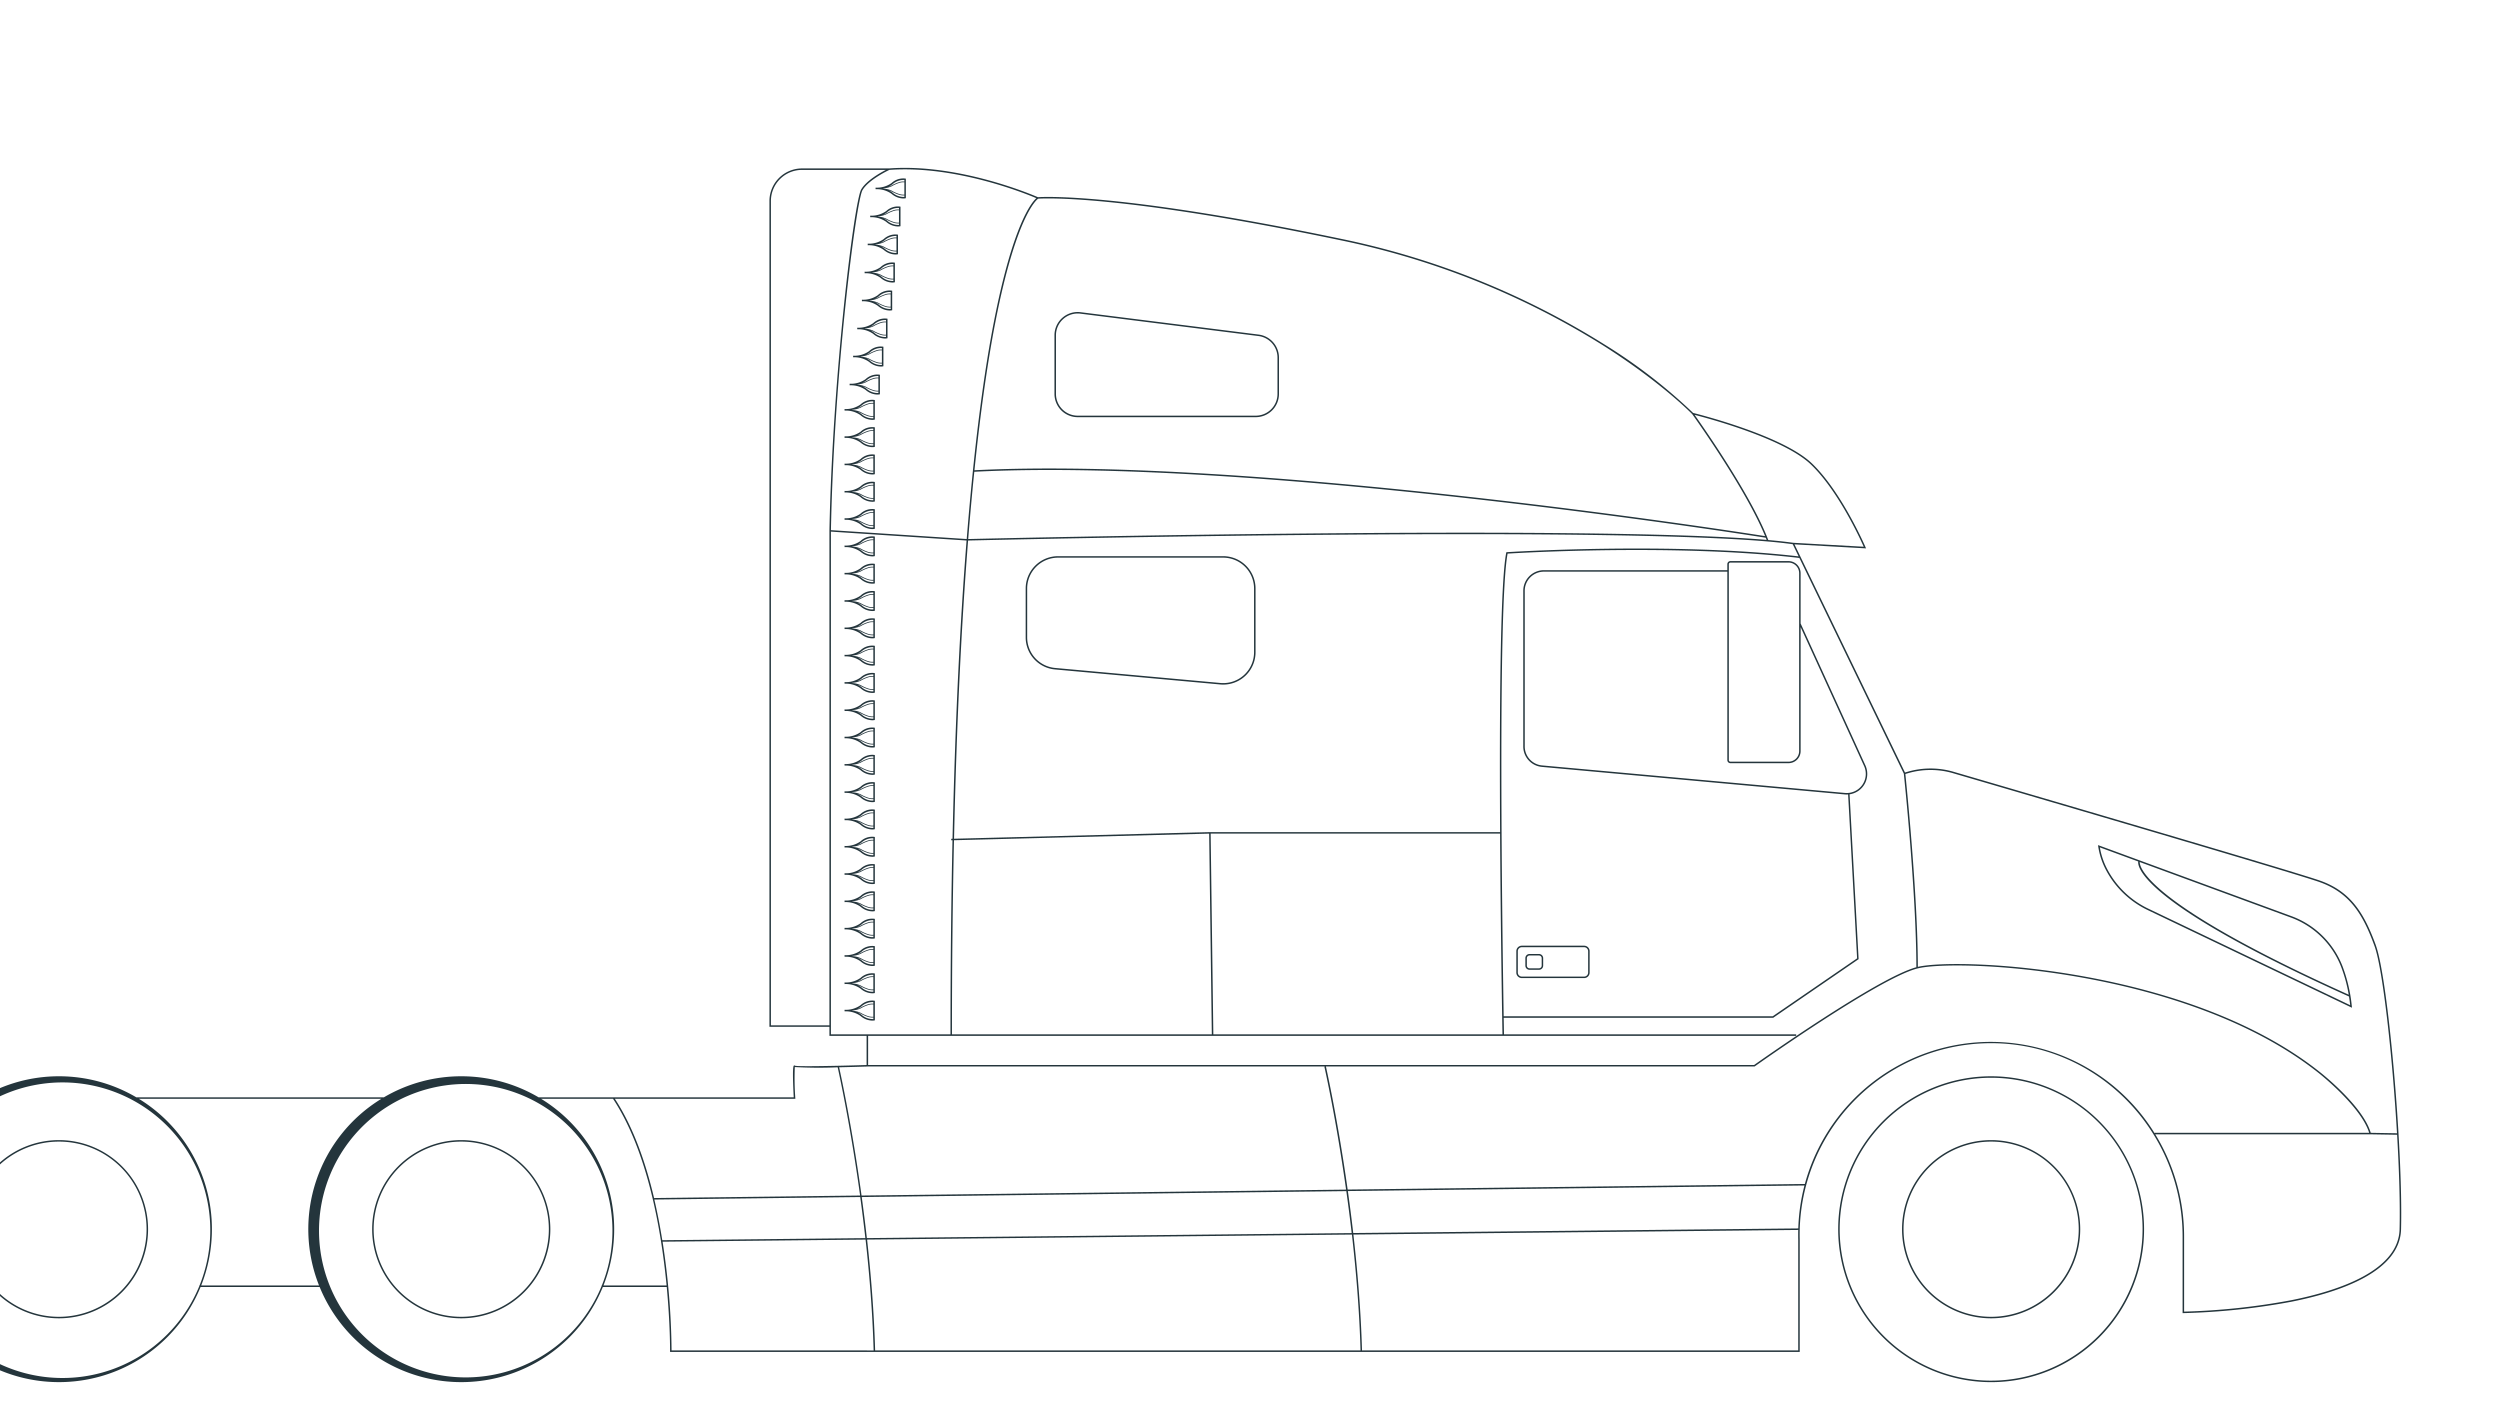 <svg xmlns="http://www.w3.org/2000/svg" xmlns:xlink="http://www.w3.org/1999/xlink" width="506.378" height="288.28" viewBox="0 0 506.378 288.28">
  <defs>
    <clipPath id="clip-path">
      <rect x="44" y="-34" width="506.378" height="288.28" fill="none"/>
    </clipPath>
    <clipPath id="clip-path-2">
      <rect id="Rectangle_7569" data-name="Rectangle 7569" width="530.378" height="267.28" fill="#24353c"/>
    </clipPath>
  </defs>
  <g id="Scroll_Group_48" data-name="Scroll Group 48" transform="translate(-44 34)" clip-path="url(#clip-path)" style="isolation: isolate">
    <g id="Group_13210" data-name="Group 13210">
      <g id="Group_13209" data-name="Group 13209" clip-path="url(#clip-path-2)">
        <path id="Path_209661" data-name="Path 209661" d="M501.124,869.342a.229.229,0,1,0-.018.324.228.228,0,0,0,.018-.324Z" transform="translate(-347.898 -603.955)" fill="#24353c"/>
        <path id="Path_209662" data-name="Path 209662" d="M707.893,154.847a5.1,5.1,0,0,1-3.238.935h-.014v.018h0l0,.069h0v.16h.009l0,.076h0a5.1,5.1,0,0,1,3.238.935,3.722,3.722,0,0,0,2.38.938,2.006,2.006,0,0,0,.387-.032l.121-.026v-3.954l-.121-.026a3.461,3.461,0,0,0-2.766.906m-1.745,1.1c.024,0,.045-.013.069-.018a5.081,5.081,0,0,0,1.676-.411,7.871,7.871,0,0,1,1.479-.671,2.75,2.75,0,0,1,1.1-.146v2.5a2.749,2.749,0,0,1-1.1-.146,7.89,7.89,0,0,1-1.479-.67,4.875,4.875,0,0,0-1.6-.4c-.051-.012-.1-.028-.149-.038m1.94-.862a3.351,3.351,0,0,1,2.386-.857v.322a2.914,2.914,0,0,0-1.152.154,8.029,8.029,0,0,0-1.505.682,2.464,2.464,0,0,1-.555.205,3.623,3.623,0,0,0,.825-.506m0,1.724a3.607,3.607,0,0,0-.782-.483,2.373,2.373,0,0,1,.512.194,8.028,8.028,0,0,0,1.505.682,3.032,3.032,0,0,0,.952.163c.068,0,.135,0,.2-.009v.311a3.353,3.353,0,0,1-2.386-.857" transform="translate(-489.576 -106.934)" fill="#24353c"/>
        <path id="Path_209663" data-name="Path 209663" d="M707.893,172.967a5.1,5.1,0,0,1-3.238.935h-.014v.018h0l0,.069h0v.16h.009l0,.076h0a5.094,5.094,0,0,1,3.238.935,3.723,3.723,0,0,0,2.38.938,2,2,0,0,0,.387-.032l.121-.025v-3.954l-.121-.026a3.461,3.461,0,0,0-2.766.906m-1.745,1.1.069-.018a5.081,5.081,0,0,0,1.675-.411,7.882,7.882,0,0,1,1.479-.671,2.749,2.749,0,0,1,1.1-.146v2.5a2.745,2.745,0,0,1-1.1-.146,7.891,7.891,0,0,1-1.479-.67,4.879,4.879,0,0,0-1.6-.4c-.051-.012-.1-.028-.149-.038m1.94-.863a3.355,3.355,0,0,1,2.386-.857v.322a2.914,2.914,0,0,0-1.152.154,8.013,8.013,0,0,0-1.505.682,2.448,2.448,0,0,1-.555.205,3.616,3.616,0,0,0,.825-.506m0,1.724a3.607,3.607,0,0,0-.782-.483,2.357,2.357,0,0,1,.512.193,8.029,8.029,0,0,0,1.505.682,3.035,3.035,0,0,0,.952.163c.068,0,.134,0,.2-.009v.311a3.335,3.335,0,0,1-2.386-.858" transform="translate(-489.576 -119.524)" fill="#24353c"/>
        <path id="Path_209664" data-name="Path 209664" d="M707.893,191.088a5.094,5.094,0,0,1-3.238.935h-.014v.018h0l0,.069h0v.16h.009l0,.076h0a5.1,5.1,0,0,1,3.238.935,3.721,3.721,0,0,0,2.379.938,2.011,2.011,0,0,0,.387-.032l.121-.026v-3.954l-.121-.026a3.459,3.459,0,0,0-2.766.906m-1.745,1.1c.024,0,.045-.013.069-.018a5.069,5.069,0,0,0,1.676-.41,7.87,7.87,0,0,1,1.479-.67,2.747,2.747,0,0,1,1.1-.146v2.5a2.743,2.743,0,0,1-1.1-.146,7.889,7.889,0,0,1-1.479-.67,4.889,4.889,0,0,0-1.6-.4c-.05-.012-.1-.027-.148-.038m1.94-.862a3.354,3.354,0,0,1,2.386-.857v.322a2.906,2.906,0,0,0-1.152.154,8.029,8.029,0,0,0-1.505.682,2.453,2.453,0,0,1-.555.205,3.641,3.641,0,0,0,.825-.506m0,1.724a3.607,3.607,0,0,0-.782-.483,2.351,2.351,0,0,1,.512.194,8.03,8.03,0,0,0,1.505.682,3.028,3.028,0,0,0,.952.163c.068,0,.134,0,.2-.009v.31a3.352,3.352,0,0,1-2.386-.857" transform="translate(-489.576 -132.114)" fill="#24353c"/>
        <path id="Path_209665" data-name="Path 209665" d="M707.893,209.209a5.094,5.094,0,0,1-3.238.935h-.014v.018h0l0,.069h0v.16h.009l0,.076h0a5.1,5.1,0,0,1,3.238.935,3.722,3.722,0,0,0,2.379.938,1.968,1.968,0,0,0,.387-.032l.121-.025v-3.954l-.121-.025a3.461,3.461,0,0,0-2.766.906m-1.745,1.1c.024,0,.045-.013.069-.018a5.077,5.077,0,0,0,1.676-.41,7.87,7.87,0,0,1,1.479-.67,2.745,2.745,0,0,1,1.1-.147v2.5a2.733,2.733,0,0,1-1.1-.146,7.871,7.871,0,0,1-1.479-.67,4.878,4.878,0,0,0-1.6-.4c-.051-.012-.1-.028-.149-.038m1.94-.863a3.355,3.355,0,0,1,2.386-.857v.322a2.913,2.913,0,0,0-1.152.154,8.027,8.027,0,0,0-1.505.682,2.453,2.453,0,0,1-.555.205,3.631,3.631,0,0,0,.825-.506m0,1.724a3.61,3.61,0,0,0-.781-.483,2.35,2.35,0,0,1,.511.194,8.069,8.069,0,0,0,1.505.682,3.037,3.037,0,0,0,.952.163c.068,0,.134,0,.2-.009v.31a3.355,3.355,0,0,1-2.386-.857" transform="translate(-489.576 -144.704)" fill="#24353c"/>
        <path id="Path_209666" data-name="Path 209666" d="M707.893,227.329a5.094,5.094,0,0,1-3.238.935h-.014v.018h0l0,.069h0v.16h.009l0,.076h0a5.094,5.094,0,0,1,3.238.935,3.722,3.722,0,0,0,2.38.938,2.017,2.017,0,0,0,.387-.031l.121-.026v-3.954l-.121-.026a3.458,3.458,0,0,0-2.766.906m-1.745,1.1c.023,0,.045-.013.069-.018a5.069,5.069,0,0,0,1.676-.41,7.889,7.889,0,0,1,1.479-.67,2.741,2.741,0,0,1,1.1-.147v2.5a2.751,2.751,0,0,1-1.1-.146,7.892,7.892,0,0,1-1.479-.671,4.892,4.892,0,0,0-1.6-.4c-.051-.012-.1-.028-.149-.038m1.94-.862a3.354,3.354,0,0,1,2.386-.857v.322a2.91,2.91,0,0,0-1.152.154,8.029,8.029,0,0,0-1.505.682,2.466,2.466,0,0,1-.555.205,3.613,3.613,0,0,0,.825-.506m0,1.724a3.622,3.622,0,0,0-.781-.483,2.357,2.357,0,0,1,.511.194,8.029,8.029,0,0,0,1.505.682,3.035,3.035,0,0,0,.952.163c.068,0,.134,0,.2-.009v.311a3.356,3.356,0,0,1-2.386-.857" transform="translate(-489.576 -157.294)" fill="#24353c"/>
        <path id="Path_209667" data-name="Path 209667" d="M704.652,246.709h0a5.1,5.1,0,0,1,3.238.935,3.721,3.721,0,0,0,2.38.938,2.046,2.046,0,0,0,.387-.031l.121-.026V244.57l-.121-.026a3.458,3.458,0,0,0-2.766.906,5.094,5.094,0,0,1-3.238.935h-.014v.018h0l0,.069h0v.16h.009Zm3.437.7a3.607,3.607,0,0,0-.782-.483,2.356,2.356,0,0,1,.512.194,8.029,8.029,0,0,0,1.505.682,3.035,3.035,0,0,0,.952.163c.068,0,.134,0,.2-.009v.311a3.333,3.333,0,0,1-2.386-.858m-1.94-.862c.024,0,.045-.012.069-.018a5.075,5.075,0,0,0,1.676-.411,7.89,7.89,0,0,1,1.479-.67,2.746,2.746,0,0,1,1.1-.146v2.5a2.746,2.746,0,0,1-1.1-.146,7.871,7.871,0,0,1-1.479-.67,4.88,4.88,0,0,0-1.6-.4c-.05-.012-.1-.027-.147-.038m1.94-.862a3.353,3.353,0,0,1,2.386-.857v.322a2.911,2.911,0,0,0-1.152.154,8.048,8.048,0,0,0-1.505.682,2.453,2.453,0,0,1-.555.205,3.621,3.621,0,0,0,.825-.506" transform="translate(-489.576 -169.884)" fill="#24353c"/>
        <path id="Path_209668" data-name="Path 209668" d="M704.652,264.829h0a5.1,5.1,0,0,1,3.238.935,3.719,3.719,0,0,0,2.379.938,2.057,2.057,0,0,0,.387-.031l.121-.026V262.69l-.121-.026a3.459,3.459,0,0,0-2.766.906,5.094,5.094,0,0,1-3.238.935h-.014v.018h0l0,.069h0v.16h.009Zm3.437.7a3.606,3.606,0,0,0-.782-.483,2.349,2.349,0,0,1,.512.194,8.03,8.03,0,0,0,1.505.682,3.028,3.028,0,0,0,.952.163c.068,0,.134,0,.2-.009v.311a3.355,3.355,0,0,1-2.386-.857m-1.94-.862c.024,0,.045-.013.069-.018a5.076,5.076,0,0,0,1.676-.411,7.891,7.891,0,0,1,1.479-.67,2.746,2.746,0,0,1,1.1-.146v2.5a2.739,2.739,0,0,1-1.1-.146,7.871,7.871,0,0,1-1.479-.67,4.882,4.882,0,0,0-1.6-.4c-.05-.012-.1-.027-.148-.038m1.94-.862a3.353,3.353,0,0,1,2.386-.857v.322a2.911,2.911,0,0,0-1.152.154,8.05,8.05,0,0,0-1.505.682,2.459,2.459,0,0,1-.555.205,3.621,3.621,0,0,0,.825-.506" transform="translate(-489.576 -182.474)" fill="#24353c"/>
        <path id="Path_209669" data-name="Path 209669" d="M711.251,138.059a5.1,5.1,0,0,1-3.239.935H708v.018h0l0,.069h0v.153h.008l0,.084h0a5.1,5.1,0,0,1,3.239.935,3.721,3.721,0,0,0,2.379.938,2.013,2.013,0,0,0,.387-.032l.121-.025v-3.954l-.121-.026a3.459,3.459,0,0,0-2.766.906m-1.745,1.1c.024-.005.045-.013.069-.018a5.077,5.077,0,0,0,1.676-.411,7.87,7.87,0,0,1,1.478-.671,2.757,2.757,0,0,1,1.1-.146v2.5a2.766,2.766,0,0,1-1.062-.148,7.885,7.885,0,0,1-1.478-.67,5.076,5.076,0,0,0-1.677-.411c-.038-.009-.072-.02-.11-.028m1.941-.863a3.344,3.344,0,0,1,2.386-.857v.322a2.907,2.907,0,0,0-1.152.154,8,8,0,0,0-1.5.682,2.454,2.454,0,0,1-.555.205,3.639,3.639,0,0,0,.825-.506m0,1.724a3.635,3.635,0,0,0-.826-.506,2.559,2.559,0,0,1,.6.216,8,8,0,0,0,1.5.682,3.033,3.033,0,0,0,.952.163c.053,0,.106,0,.158-.007v.309a3.35,3.35,0,0,1-2.386-.857" transform="translate(-491.908 -95.27)" fill="#24353c"/>
        <path id="Path_209670" data-name="Path 209670" d="M713.584,119.469a5.1,5.1,0,0,1-3.238.935h-.014v.018h0l0,.069h0v.16h.009l0,.076h0a5.1,5.1,0,0,1,3.238.935,3.722,3.722,0,0,0,2.379.938,2.013,2.013,0,0,0,.387-.032l.121-.025v-3.954l-.121-.026a3.461,3.461,0,0,0-2.766.906m-1.745,1.1c.024-.005.046-.013.07-.018a5.074,5.074,0,0,0,1.675-.411,7.877,7.877,0,0,1,1.478-.671,2.747,2.747,0,0,1,1.1-.146v2.5a2.751,2.751,0,0,1-1.1-.146,7.877,7.877,0,0,1-1.478-.67,4.881,4.881,0,0,0-1.6-.4c-.051-.012-.1-.028-.149-.038m1.941-.863a3.353,3.353,0,0,1,2.386-.857v.322a2.908,2.908,0,0,0-1.152.154,8.037,8.037,0,0,0-1.5.682,2.466,2.466,0,0,1-.555.205,3.631,3.631,0,0,0,.825-.506m0,1.724a3.606,3.606,0,0,0-.782-.483,2.365,2.365,0,0,1,.512.194,8,8,0,0,0,1.5.682,3.032,3.032,0,0,0,.952.163c.068,0,.135,0,.2-.009v.31a3.347,3.347,0,0,1-2.386-.857" transform="translate(-493.53 -82.354)" fill="#24353c"/>
        <path id="Path_209671" data-name="Path 209671" d="M716.306,100.878a5.1,5.1,0,0,1-3.238.935h-.014v.018h0l0,.069h0v.16h.009l0,.076h0a5.1,5.1,0,0,1,3.238.935,3.721,3.721,0,0,0,2.379.938,2.015,2.015,0,0,0,.387-.032l.121-.026V100l-.121-.026a3.46,3.46,0,0,0-2.766.906m-1.745,1.1c.024-.005.046-.013.07-.018a5.086,5.086,0,0,0,1.676-.411,7.872,7.872,0,0,1,1.478-.671,2.748,2.748,0,0,1,1.1-.146v2.5a2.743,2.743,0,0,1-1.1-.146,7.872,7.872,0,0,1-1.478-.67,4.881,4.881,0,0,0-1.6-.4c-.051-.012-.1-.028-.149-.038m1.941-.863a3.353,3.353,0,0,1,2.386-.857v.322a2.914,2.914,0,0,0-1.152.154,8.006,8.006,0,0,0-1.5.682,2.469,2.469,0,0,1-.555.205,3.63,3.63,0,0,0,.825-.506m0,1.724a3.607,3.607,0,0,0-.782-.483,2.359,2.359,0,0,1,.512.194,7.987,7.987,0,0,0,1.5.682,3.031,3.031,0,0,0,.952.163c.068,0,.135,0,.2-.009v.31a3.35,3.35,0,0,1-2.386-.857" transform="translate(-495.421 -69.437)" fill="#24353c"/>
        <path id="Path_209672" data-name="Path 209672" d="M719.417,82.288a5.1,5.1,0,0,1-3.238.935h-.014v.018h0l0,.069h0v.16h.008l0,.076h0a5.1,5.1,0,0,1,3.238.935,3.722,3.722,0,0,0,2.379.938,2.013,2.013,0,0,0,.387-.032l.121-.026V81.408l-.121-.026a3.461,3.461,0,0,0-2.766.906m-1.745,1.1c.024-.005.046-.013.07-.018a5.082,5.082,0,0,0,1.675-.411,7.876,7.876,0,0,1,1.478-.671,2.756,2.756,0,0,1,1.1-.146v2.5a2.747,2.747,0,0,1-1.1-.146,7.886,7.886,0,0,1-1.478-.67,4.881,4.881,0,0,0-1.6-.4c-.051-.012-.1-.028-.149-.038m1.941-.863A3.352,3.352,0,0,1,722,81.665v.322a2.919,2.919,0,0,0-1.152.154,8.017,8.017,0,0,0-1.5.682,2.452,2.452,0,0,1-.555.205,3.617,3.617,0,0,0,.825-.506m0,1.724a3.6,3.6,0,0,0-.782-.483,2.358,2.358,0,0,1,.512.193,8.008,8.008,0,0,0,1.5.682,3.035,3.035,0,0,0,.952.163c.068,0,.134,0,.2-.009v.31a3.35,3.35,0,0,1-2.386-.857" transform="translate(-497.583 -56.521)" fill="#24353c"/>
        <path id="Path_209673" data-name="Path 209673" d="M721.2,63.7a5.1,5.1,0,0,1-3.238.935h-.014v.018h0l0,.069h0v.16h.008l0,.076h0a5.1,5.1,0,0,1,3.238.935,3.721,3.721,0,0,0,2.379.938,2.012,2.012,0,0,0,.387-.032l.121-.025V62.817l-.121-.026a3.462,3.462,0,0,0-2.766.906m-1.745,1.1c.024,0,.046-.013.069-.018a5.078,5.078,0,0,0,1.676-.41,7.868,7.868,0,0,1,1.478-.671,2.747,2.747,0,0,1,1.1-.146v2.5a2.738,2.738,0,0,1-1.1-.147,7.867,7.867,0,0,1-1.478-.67,4.883,4.883,0,0,0-1.6-.4c-.051-.012-.1-.028-.149-.038m1.941-.863a3.351,3.351,0,0,1,2.386-.857V63.4a2.911,2.911,0,0,0-1.152.154,8,8,0,0,0-1.5.682,2.46,2.46,0,0,1-.555.205,3.638,3.638,0,0,0,.825-.506m0,1.724a3.6,3.6,0,0,0-.782-.483,2.356,2.356,0,0,1,.512.194,7.982,7.982,0,0,0,1.5.682,3.024,3.024,0,0,0,.952.163c.067,0,.134,0,.2-.009v.31a3.351,3.351,0,0,1-2.386-.857" transform="translate(-498.818 -43.605)" fill="#24353c"/>
        <path id="Path_209674" data-name="Path 209674" d="M720.009,46.366h0a5.1,5.1,0,0,1,3.239.935,3.721,3.721,0,0,0,2.379.938,1.985,1.985,0,0,0,.387-.032l.121-.025V44.227l-.121-.026a3.462,3.462,0,0,0-2.766.906,5.1,5.1,0,0,1-3.239.935H720v.018h0l0,.069h0v.16h.009Zm3.437.7a3.6,3.6,0,0,0-.782-.483,2.356,2.356,0,0,1,.512.194,8,8,0,0,0,1.5.682,3.04,3.04,0,0,0,.952.163c.068,0,.135,0,.2-.009v.31a3.348,3.348,0,0,1-2.386-.857m-1.941-.862c.024,0,.046-.013.07-.018a5.086,5.086,0,0,0,1.676-.411,7.886,7.886,0,0,1,1.478-.671,2.758,2.758,0,0,1,1.1-.146v2.5a2.753,2.753,0,0,1-1.1-.146,7.849,7.849,0,0,1-1.478-.671,4.9,4.9,0,0,0-1.6-.4c-.051-.012-.1-.028-.149-.038m1.941-.863a3.348,3.348,0,0,1,2.386-.857v.322a2.913,2.913,0,0,0-1.152.154,8,8,0,0,0-1.5.682,2.456,2.456,0,0,1-.555.205,3.614,3.614,0,0,0,.825-.506" transform="translate(-500.246 -30.688)" fill="#24353c"/>
        <path id="Path_209675" data-name="Path 209675" d="M721.676,27.775h0a5.1,5.1,0,0,1,3.238.935,3.722,3.722,0,0,0,2.379.938,2.014,2.014,0,0,0,.387-.032l.121-.026V25.637l-.121-.026a3.461,3.461,0,0,0-2.766.906,5.112,5.112,0,0,1-3.241.935h-.011v.018h0l0,.069h0v.16h.009Zm3.437.7a3.613,3.613,0,0,0-.782-.483,2.376,2.376,0,0,1,.512.194,8.008,8.008,0,0,0,1.5.682,3.034,3.034,0,0,0,.952.163c.068,0,.134,0,.2-.009v.311a3.349,3.349,0,0,1-2.386-.857m-1.941-.862c.024,0,.046-.013.07-.018a5.08,5.08,0,0,0,1.675-.411,7.886,7.886,0,0,1,1.478-.671,2.747,2.747,0,0,1,1.1-.146v2.5a2.747,2.747,0,0,1-1.1-.146,7.866,7.866,0,0,1-1.478-.671,4.9,4.9,0,0,0-1.6-.4c-.051-.012-.1-.027-.149-.038m1.941-.862a3.349,3.349,0,0,1,2.386-.857v.322a2.911,2.911,0,0,0-1.152.154,8.008,8.008,0,0,0-1.5.682,2.452,2.452,0,0,1-.555.205,3.617,3.617,0,0,0,.825-.506" transform="translate(-501.404 -17.772)" fill="#24353c"/>
        <path id="Path_209676" data-name="Path 209676" d="M704.652,282.977h0a5.094,5.094,0,0,1,3.238.935,3.722,3.722,0,0,0,2.38.938,2.048,2.048,0,0,0,.387-.031l.121-.026v-3.954l-.121-.026a3.461,3.461,0,0,0-2.766.906,5.094,5.094,0,0,1-3.238.935h-.014v.018h0l0,.069h0v.16h.009Zm3.437.7a3.614,3.614,0,0,0-.781-.483,2.367,2.367,0,0,1,.511.194,8.028,8.028,0,0,0,1.505.682,3.032,3.032,0,0,0,.952.163c.068,0,.134,0,.2-.009v.311a3.356,3.356,0,0,1-2.386-.857m-1.94-.862c.023,0,.045-.013.069-.018a5.068,5.068,0,0,0,1.676-.411,7.864,7.864,0,0,1,1.479-.67,2.745,2.745,0,0,1,1.1-.147v2.5a2.741,2.741,0,0,1-1.1-.147,7.852,7.852,0,0,1-1.479-.67,4.885,4.885,0,0,0-1.6-.4c-.051-.012-.1-.028-.149-.038m1.94-.862a3.352,3.352,0,0,1,2.386-.857v.322a2.913,2.913,0,0,0-1.152.154,8.029,8.029,0,0,0-1.505.682,2.466,2.466,0,0,1-.555.205,3.612,3.612,0,0,0,.825-.506" transform="translate(-489.576 -195.083)" fill="#24353c"/>
        <path id="Path_209677" data-name="Path 209677" d="M704.652,301.1h0a5.1,5.1,0,0,1,3.238.935,3.721,3.721,0,0,0,2.38.938,2.046,2.046,0,0,0,.387-.031l.121-.026v-3.954l-.121-.026a3.458,3.458,0,0,0-2.766.906,5.094,5.094,0,0,1-3.238.935h-.014v.018h0l0,.069h0v.16h.009Zm3.437.7a3.606,3.606,0,0,0-.782-.483,2.352,2.352,0,0,1,.512.194,8.028,8.028,0,0,0,1.505.682,3.035,3.035,0,0,0,.952.163c.068,0,.134,0,.2-.009v.311a3.335,3.335,0,0,1-2.386-.858m-1.94-.862c.024,0,.045-.013.069-.018a5.075,5.075,0,0,0,1.676-.411,7.891,7.891,0,0,1,1.479-.67,2.747,2.747,0,0,1,1.1-.146v2.5a2.745,2.745,0,0,1-1.1-.147,7.871,7.871,0,0,1-1.479-.67,4.88,4.88,0,0,0-1.6-.4c-.05-.012-.1-.027-.148-.038m1.94-.862a3.353,3.353,0,0,1,2.386-.857v.322a2.911,2.911,0,0,0-1.152.154,8.048,8.048,0,0,0-1.505.682,2.453,2.453,0,0,1-.555.205,3.621,3.621,0,0,0,.825-.506" transform="translate(-489.576 -207.673)" fill="#24353c"/>
        <path id="Path_209678" data-name="Path 209678" d="M704.652,319.218h0a5.1,5.1,0,0,1,3.238.935,3.719,3.719,0,0,0,2.379.938,2.058,2.058,0,0,0,.387-.031l.121-.026v-3.954l-.121-.026a3.458,3.458,0,0,0-2.766.906,5.094,5.094,0,0,1-3.238.935h-.014v.018h0l0,.069h0v.16h.009Zm3.437.7a3.608,3.608,0,0,0-.782-.483,2.349,2.349,0,0,1,.512.194,8.03,8.03,0,0,0,1.505.682,3.027,3.027,0,0,0,.952.163c.068,0,.134,0,.2-.009v.311a3.354,3.354,0,0,1-2.386-.857m-1.94-.862c.024,0,.045-.013.069-.018a5.076,5.076,0,0,0,1.676-.411,7.887,7.887,0,0,1,1.479-.67,2.745,2.745,0,0,1,1.1-.146v2.5a2.739,2.739,0,0,1-1.1-.147,7.873,7.873,0,0,1-1.479-.67,4.881,4.881,0,0,0-1.6-.4c-.05-.012-.1-.027-.148-.038m1.94-.862a3.353,3.353,0,0,1,2.386-.857v.322a2.911,2.911,0,0,0-1.152.154,8.046,8.046,0,0,0-1.505.682,2.457,2.457,0,0,1-.555.205,3.621,3.621,0,0,0,.825-.506" transform="translate(-489.576 -220.263)" fill="#24353c"/>
        <path id="Path_209679" data-name="Path 209679" d="M704.652,337.339h0a5.1,5.1,0,0,1,3.238.935,3.719,3.719,0,0,0,2.379.938,2.052,2.052,0,0,0,.387-.031l.121-.026V335.2l-.121-.025a3.462,3.462,0,0,0-2.766.906,5.094,5.094,0,0,1-3.238.935h-.014v.018h0l0,.069h0v.16h.009Zm3.437.7a3.615,3.615,0,0,0-.782-.483,2.354,2.354,0,0,1,.512.194,8.026,8.026,0,0,0,1.505.682,3.033,3.033,0,0,0,.952.163c.068,0,.134,0,.2-.009v.311a3.355,3.355,0,0,1-2.386-.857m-1.941-.862c.024,0,.045-.013.069-.018a5.071,5.071,0,0,0,1.676-.411,7.889,7.889,0,0,1,1.479-.67,2.739,2.739,0,0,1,1.1-.146v2.5a2.74,2.74,0,0,1-1.1-.147,7.867,7.867,0,0,1-1.479-.67,4.887,4.887,0,0,0-1.6-.4c-.051-.012-.1-.027-.149-.038m1.941-.862a3.355,3.355,0,0,1,2.386-.857v.322a2.93,2.93,0,0,0-1.152.154,8.05,8.05,0,0,0-1.505.682,2.467,2.467,0,0,1-.555.205,3.632,3.632,0,0,0,.825-.506" transform="translate(-489.576 -232.854)" fill="#24353c"/>
        <path id="Path_209680" data-name="Path 209680" d="M704.652,355.46h0a5.1,5.1,0,0,1,3.238.935,3.721,3.721,0,0,0,2.38.938,2.048,2.048,0,0,0,.387-.031l.121-.026v-3.954l-.121-.026a3.458,3.458,0,0,0-2.766.906,5.094,5.094,0,0,1-3.238.935h-.014v.018h0l0,.069h0v.16h.009Zm3.437.7a3.6,3.6,0,0,0-.782-.483,2.352,2.352,0,0,1,.512.194,8.028,8.028,0,0,0,1.505.682,3.035,3.035,0,0,0,.952.163c.068,0,.134,0,.2-.009v.311a3.335,3.335,0,0,1-2.386-.858m-1.941-.862c.024,0,.046-.013.07-.018a5.073,5.073,0,0,0,1.675-.411,7.891,7.891,0,0,1,1.479-.67,2.746,2.746,0,0,1,1.1-.146v2.5a2.747,2.747,0,0,1-1.1-.147,7.871,7.871,0,0,1-1.479-.67,4.889,4.889,0,0,0-1.6-.4c-.05-.012-.1-.027-.148-.038m1.941-.862a3.353,3.353,0,0,1,2.386-.857v.322a2.92,2.92,0,0,0-1.152.154,8.048,8.048,0,0,0-1.505.682,2.469,2.469,0,0,1-.555.205,3.625,3.625,0,0,0,.825-.506" transform="translate(-489.576 -245.443)" fill="#24353c"/>
        <path id="Path_209681" data-name="Path 209681" d="M704.652,373.581h0a5.1,5.1,0,0,1,3.238.935,3.721,3.721,0,0,0,2.38.938,2.046,2.046,0,0,0,.387-.031l.121-.026v-3.954l-.121-.026a3.458,3.458,0,0,0-2.766.906,5.094,5.094,0,0,1-3.238.935h-.014v.018h0l0,.069h0v.16h.009Zm3.437.7a3.606,3.606,0,0,0-.782-.483,2.358,2.358,0,0,1,.512.194,8.032,8.032,0,0,0,1.505.682,3.028,3.028,0,0,0,.952.163c.068,0,.134,0,.2-.009v.311a3.334,3.334,0,0,1-2.386-.858m-1.94-.862c.024,0,.045-.013.069-.018a5.076,5.076,0,0,0,1.676-.411,7.891,7.891,0,0,1,1.479-.67,2.747,2.747,0,0,1,1.1-.146v2.5a2.739,2.739,0,0,1-1.1-.146,7.871,7.871,0,0,1-1.479-.67,4.882,4.882,0,0,0-1.6-.4c-.05-.012-.1-.027-.147-.038m1.94-.862a3.353,3.353,0,0,1,2.386-.857v.322a2.911,2.911,0,0,0-1.152.154,8.052,8.052,0,0,0-1.505.682,2.454,2.454,0,0,1-.555.205,3.621,3.621,0,0,0,.825-.506" transform="translate(-489.576 -258.034)" fill="#24353c"/>
        <path id="Path_209682" data-name="Path 209682" d="M704.652,391.7h0a5.1,5.1,0,0,1,3.238.935,3.72,3.72,0,0,0,2.379.938,2.055,2.055,0,0,0,.387-.031l.121-.026v-3.954l-.121-.025a3.461,3.461,0,0,0-2.766.906,5.094,5.094,0,0,1-3.238.935h-.014v.018h0l0,.069h0v.16h.009Zm3.437.7a3.608,3.608,0,0,0-.782-.483,2.352,2.352,0,0,1,.512.194,8.028,8.028,0,0,0,1.505.682,3.027,3.027,0,0,0,.952.163c.068,0,.134,0,.2-.009v.311a3.355,3.355,0,0,1-2.386-.857m-1.94-.862c.024,0,.045-.012.069-.018a5.076,5.076,0,0,0,1.676-.411,7.891,7.891,0,0,1,1.479-.67,2.743,2.743,0,0,1,1.1-.146v2.5a2.743,2.743,0,0,1-1.1-.147,7.867,7.867,0,0,1-1.479-.67,4.881,4.881,0,0,0-1.6-.4c-.05-.012-.1-.027-.148-.038m1.94-.862a3.354,3.354,0,0,1,2.386-.857v.322a2.93,2.93,0,0,0-1.152.154,8.048,8.048,0,0,0-1.505.682,2.453,2.453,0,0,1-.555.205,3.621,3.621,0,0,0,.825-.506" transform="translate(-489.576 -270.624)" fill="#24353c"/>
        <path id="Path_209683" data-name="Path 209683" d="M704.652,409.822h0a5.1,5.1,0,0,1,3.238.935,3.719,3.719,0,0,0,2.379.938,2.057,2.057,0,0,0,.387-.031l.121-.026v-3.954l-.121-.025a3.46,3.46,0,0,0-2.766.906,5.094,5.094,0,0,1-3.238.935h-.014v.018h0l0,.069h0v.16h.009Zm3.437.7a3.614,3.614,0,0,0-.782-.483,2.354,2.354,0,0,1,.512.194,8.008,8.008,0,0,0,1.505.682,3.032,3.032,0,0,0,.952.163c.068,0,.134,0,.2-.009v.311a3.355,3.355,0,0,1-2.386-.857m-1.941-.862c.024,0,.045-.012.069-.018a5.071,5.071,0,0,0,1.676-.411,7.851,7.851,0,0,1,1.479-.67,2.739,2.739,0,0,1,1.1-.146v2.5a2.745,2.745,0,0,1-1.1-.146,7.841,7.841,0,0,1-1.479-.67,4.887,4.887,0,0,0-1.6-.4c-.051-.012-.1-.027-.149-.038m1.941-.862a3.355,3.355,0,0,1,2.386-.857v.322a2.924,2.924,0,0,0-1.152.154,8.031,8.031,0,0,0-1.505.682,2.468,2.468,0,0,1-.555.205,3.633,3.633,0,0,0,.825-.506" transform="translate(-489.576 -283.214)" fill="#24353c"/>
        <path id="Path_209684" data-name="Path 209684" d="M704.652,427.943h0a5.1,5.1,0,0,1,3.238.935,3.721,3.721,0,0,0,2.38.938,2.046,2.046,0,0,0,.387-.031l.121-.026V425.8l-.121-.026a3.458,3.458,0,0,0-2.766.906,5.094,5.094,0,0,1-3.238.935h-.014v.018h0l0,.069h0v.16h.009Zm3.437.7a3.6,3.6,0,0,0-.782-.483,2.352,2.352,0,0,1,.512.194,8.03,8.03,0,0,0,1.505.682,3.034,3.034,0,0,0,.952.163c.068,0,.134,0,.2-.009v.311a3.335,3.335,0,0,1-2.386-.858m-1.941-.862c.024,0,.046-.013.07-.018a5.073,5.073,0,0,0,1.675-.411,7.893,7.893,0,0,1,1.479-.67,2.746,2.746,0,0,1,1.1-.146v2.5a2.741,2.741,0,0,1-1.1-.146,7.871,7.871,0,0,1-1.479-.67,4.889,4.889,0,0,0-1.6-.4c-.05-.012-.1-.027-.148-.038m1.941-.862a3.353,3.353,0,0,1,2.386-.857v.322a2.911,2.911,0,0,0-1.152.154,8.05,8.05,0,0,0-1.505.682,2.466,2.466,0,0,1-.555.205,3.624,3.624,0,0,0,.825-.506" transform="translate(-489.576 -295.804)" fill="#24353c"/>
        <path id="Path_209685" data-name="Path 209685" d="M704.652,446.064h0a5.1,5.1,0,0,1,3.238.935,3.719,3.719,0,0,0,2.379.938,2.057,2.057,0,0,0,.387-.031l.121-.026v-3.954l-.121-.026a3.458,3.458,0,0,0-2.766.906,5.094,5.094,0,0,1-3.238.935h-.014v.018h0l0,.069h0v.16h.009Zm3.437.7a3.6,3.6,0,0,0-.782-.483,2.349,2.349,0,0,1,.512.194,8.032,8.032,0,0,0,1.505.682,3.028,3.028,0,0,0,.952.163c.068,0,.134,0,.2-.009v.311a3.355,3.355,0,0,1-2.386-.857m-1.94-.862c.024,0,.045-.013.069-.018a5.076,5.076,0,0,0,1.676-.411,7.893,7.893,0,0,1,1.479-.67,2.747,2.747,0,0,1,1.1-.146v2.5a2.744,2.744,0,0,1-1.1-.146,7.871,7.871,0,0,1-1.479-.67,4.882,4.882,0,0,0-1.6-.4c-.05-.012-.1-.027-.148-.038m1.94-.862a3.351,3.351,0,0,1,2.386-.857v.322a2.91,2.91,0,0,0-1.152.154,8.05,8.05,0,0,0-1.505.682,2.456,2.456,0,0,1-.555.205,3.62,3.62,0,0,0,.825-.506" transform="translate(-489.576 -308.394)" fill="#24353c"/>
        <path id="Path_209686" data-name="Path 209686" d="M704.652,464.185h0a5.1,5.1,0,0,1,3.238.935,3.719,3.719,0,0,0,2.379.938,2.057,2.057,0,0,0,.387-.031l.121-.026v-3.954l-.121-.025a3.463,3.463,0,0,0-2.766.906,5.094,5.094,0,0,1-3.238.935h-.014v.018h0l0,.069h0v.16h.009Zm3.437.7a3.622,3.622,0,0,0-.781-.483,2.367,2.367,0,0,1,.511.194,8.034,8.034,0,0,0,1.505.682,3.029,3.029,0,0,0,.952.163c.068,0,.134,0,.2-.009v.311a3.352,3.352,0,0,1-2.386-.857m-1.94-.862c.024,0,.045-.012.069-.018a5.075,5.075,0,0,0,1.676-.411,7.9,7.9,0,0,1,1.479-.67,2.74,2.74,0,0,1,1.1-.146v2.5a2.744,2.744,0,0,1-1.1-.146,7.873,7.873,0,0,1-1.479-.67,4.885,4.885,0,0,0-1.6-.4c-.051-.012-.1-.027-.149-.038m1.94-.862a3.355,3.355,0,0,1,2.386-.857v.322a2.925,2.925,0,0,0-1.152.154,8.052,8.052,0,0,0-1.505.682,2.453,2.453,0,0,1-.555.205,3.621,3.621,0,0,0,.825-.506" transform="translate(-489.576 -320.984)" fill="#24353c"/>
        <path id="Path_209687" data-name="Path 209687" d="M704.652,482.3h0a5.094,5.094,0,0,1,3.238.935,3.722,3.722,0,0,0,2.38.938,2.046,2.046,0,0,0,.387-.031l.121-.026v-3.954l-.121-.026a3.461,3.461,0,0,0-2.766.906,5.094,5.094,0,0,1-3.238.935h-.014V482h0l0,.069h0v.16h.009Zm3.437.7a3.617,3.617,0,0,0-.781-.483,2.367,2.367,0,0,1,.511.194,8.028,8.028,0,0,0,1.505.682,3.032,3.032,0,0,0,.952.163c.068,0,.134,0,.2-.009v.311a3.358,3.358,0,0,1-2.386-.857m-1.94-.862c.023,0,.045-.013.069-.018a5.07,5.07,0,0,0,1.676-.41,7.86,7.86,0,0,1,1.479-.67,2.744,2.744,0,0,1,1.1-.147v2.5a2.745,2.745,0,0,1-1.1-.147,7.852,7.852,0,0,1-1.479-.67,4.885,4.885,0,0,0-1.6-.4c-.051-.012-.1-.028-.149-.038m1.94-.862a3.354,3.354,0,0,1,2.386-.857v.322a2.913,2.913,0,0,0-1.152.154,8.027,8.027,0,0,0-1.505.682,2.467,2.467,0,0,1-.555.205,3.613,3.613,0,0,0,.825-.506" transform="translate(-489.576 -333.573)" fill="#24353c"/>
        <path id="Path_209688" data-name="Path 209688" d="M704.652,500.426h0a5.1,5.1,0,0,1,3.238.935,3.721,3.721,0,0,0,2.38.938,2.046,2.046,0,0,0,.387-.031l.121-.026v-3.954l-.121-.026a3.458,3.458,0,0,0-2.766.906,5.094,5.094,0,0,1-3.238.935h-.014v.018h0l0,.069h0v.16h.009Zm3.437.7a3.608,3.608,0,0,0-.782-.483,2.349,2.349,0,0,1,.512.194,8.028,8.028,0,0,0,1.505.682,3.035,3.035,0,0,0,.952.163c.068,0,.134,0,.2-.009v.311a3.335,3.335,0,0,1-2.386-.858m-1.94-.862c.024,0,.045-.013.069-.018a5.076,5.076,0,0,0,1.676-.411,7.885,7.885,0,0,1,1.479-.67,2.746,2.746,0,0,1,1.1-.146v2.5a2.747,2.747,0,0,1-1.1-.147,7.871,7.871,0,0,1-1.479-.67,4.881,4.881,0,0,0-1.6-.4c-.05-.012-.1-.027-.148-.038m1.94-.862a3.351,3.351,0,0,1,2.386-.857v.322a2.911,2.911,0,0,0-1.152.154,8.048,8.048,0,0,0-1.505.682,2.456,2.456,0,0,1-.555.205,3.622,3.622,0,0,0,.825-.506" transform="translate(-489.576 -346.164)" fill="#24353c"/>
        <path id="Path_209689" data-name="Path 209689" d="M704.652,518.547h0a5.1,5.1,0,0,1,3.238.935,3.72,3.72,0,0,0,2.379.938,2.053,2.053,0,0,0,.387-.031l.121-.026v-3.954l-.121-.026a3.458,3.458,0,0,0-2.766.906,5.094,5.094,0,0,1-3.238.935h-.014v.018h0l0,.069h0v.16h.009Zm3.437.7a3.607,3.607,0,0,0-.782-.483,2.344,2.344,0,0,1,.512.194,8.029,8.029,0,0,0,1.505.682,3.028,3.028,0,0,0,.952.163c.068,0,.134,0,.2-.009v.311a3.352,3.352,0,0,1-2.386-.857m-1.94-.862c.024,0,.045-.013.069-.018a5.076,5.076,0,0,0,1.676-.411,7.887,7.887,0,0,1,1.479-.67,2.745,2.745,0,0,1,1.1-.146v2.5a2.746,2.746,0,0,1-1.1-.147,7.871,7.871,0,0,1-1.479-.67,4.882,4.882,0,0,0-1.6-.4c-.05-.012-.1-.028-.148-.038m1.94-.862a3.353,3.353,0,0,1,2.386-.857v.322a2.91,2.91,0,0,0-1.152.154,8.046,8.046,0,0,0-1.505.682,2.457,2.457,0,0,1-.555.205,3.621,3.621,0,0,0,.825-.506" transform="translate(-489.576 -358.754)" fill="#24353c"/>
        <path id="Path_209690" data-name="Path 209690" d="M704.652,536.667h0a5.1,5.1,0,0,1,3.238.935,3.72,3.72,0,0,0,2.379.938,2.057,2.057,0,0,0,.387-.031l.121-.026v-3.954l-.121-.025a3.46,3.46,0,0,0-2.766.906,5.094,5.094,0,0,1-3.238.935h-.014v.018h0l0,.069h0v.16h.009Zm3.437.7a3.617,3.617,0,0,0-.782-.483,2.351,2.351,0,0,1,.512.194,8.03,8.03,0,0,0,1.505.682,3.033,3.033,0,0,0,.952.163c.068,0,.134,0,.2-.009v.311a3.354,3.354,0,0,1-2.386-.857m-1.941-.862c.024,0,.045-.013.069-.018a5.069,5.069,0,0,0,1.676-.411,7.891,7.891,0,0,1,1.479-.67,2.738,2.738,0,0,1,1.1-.146v2.5a2.739,2.739,0,0,1-1.1-.146,7.875,7.875,0,0,1-1.479-.67,4.887,4.887,0,0,0-1.6-.4c-.051-.012-.1-.027-.149-.038m1.941-.862a3.355,3.355,0,0,1,2.386-.857v.322a2.93,2.93,0,0,0-1.152.154,8.046,8.046,0,0,0-1.505.682,2.474,2.474,0,0,1-.555.205,3.632,3.632,0,0,0,.825-.506" transform="translate(-489.576 -371.344)" fill="#24353c"/>
        <path id="Path_209691" data-name="Path 209691" d="M710.661,556.629l.121-.025v-3.954l-.121-.026a3.457,3.457,0,0,0-2.766.906,5.1,5.1,0,0,1-3.238.935h-.014v.018h0l0,.069h0v.16h.008l0,.076h0a5.1,5.1,0,0,1,3.238.935,3.722,3.722,0,0,0,2.38.938,2,2,0,0,0,.387-.032m-4.512-2c.024,0,.046-.013.07-.018a5.08,5.08,0,0,0,1.675-.411,7.874,7.874,0,0,1,1.479-.671,2.74,2.74,0,0,1,1.1-.146v2.5a2.744,2.744,0,0,1-1.1-.146,7.851,7.851,0,0,1-1.479-.671,4.89,4.89,0,0,0-1.6-.4c-.05-.011-.1-.027-.148-.038m1.941-.862a3.354,3.354,0,0,1,2.386-.857v.322a2.916,2.916,0,0,0-1.152.154,8.006,8.006,0,0,0-1.5.682,2.47,2.47,0,0,1-.555.205,3.636,3.636,0,0,0,.825-.506M707.308,555a2.359,2.359,0,0,1,.512.194,8.014,8.014,0,0,0,1.5.682,3.037,3.037,0,0,0,.952.163c.068,0,.134,0,.2-.009v.311a3.336,3.336,0,0,1-2.386-.858,3.594,3.594,0,0,0-.782-.484" transform="translate(-489.577 -383.934)" fill="#24353c"/>
        <path id="Path_209692" data-name="Path 209692" d="M725.232,9.185h0a5.1,5.1,0,0,1,3.238.935,3.72,3.72,0,0,0,2.379.938,2.014,2.014,0,0,0,.387-.032l.121-.025V7.046l-.121-.026a3.461,3.461,0,0,0-2.766.906,5.1,5.1,0,0,1-3.238.935h-.014v.018h0l0,.069h0v.16h.009Zm5.823,1.557a3.351,3.351,0,0,1-2.386-.857,3.6,3.6,0,0,0-.782-.483,2.366,2.366,0,0,1,.512.194,7.973,7.973,0,0,0,1.5.682,3.021,3.021,0,0,0,.952.163c.068,0,.135,0,.2-.009Zm-2.386-2.581a3.352,3.352,0,0,1,2.386-.857v.322a2.911,2.911,0,0,0-1.152.154,8.008,8.008,0,0,0-1.5.682,2.467,2.467,0,0,1-.555.205,3.637,3.637,0,0,0,.825-.506m-1.871.845a5.076,5.076,0,0,0,1.675-.411,7.9,7.9,0,0,1,1.478-.671,2.747,2.747,0,0,1,1.1-.146v2.5a2.746,2.746,0,0,1-1.1-.146,7.869,7.869,0,0,1-1.478-.67,4.882,4.882,0,0,0-1.6-.4c-.051-.012-.1-.028-.149-.038.024-.005.046-.013.07-.018" transform="translate(-503.875 -4.855)" fill="#24353c"/>
        <path id="Path_209693" data-name="Path 209693" d="M522.684,874.316a.229.229,0,1,0-.063.319.228.228,0,0,0,.063-.319Z" transform="translate(-362.864 -607.393)" fill="#24353c"/>
        <path id="Path_209694" data-name="Path 209694" d="M142.214,645.222a18.048,18.048,0,1,0,18.048,18.048,18.069,18.069,0,0,0-18.048-18.048m0,35.791a17.743,17.743,0,1,1,17.743-17.743,17.763,17.763,0,0,1-17.743,17.743" transform="translate(-86.269 -448.292)" fill="#24353c"/>
        <path id="Path_209695" data-name="Path 209695" d="M409.18,645.222a18.048,18.048,0,1,0,18.048,18.048,18.069,18.069,0,0,0-18.048-18.048m0,35.791a17.743,17.743,0,1,1,17.743-17.743,17.763,17.763,0,0,1-17.743,17.743" transform="translate(-271.754 -448.292)" fill="#24353c"/>
        <path id="Path_209696" data-name="Path 209696" d="M1395.037,602.855a30.979,30.979,0,1,0,30.979,30.979,31.014,31.014,0,0,0-30.979-30.979m0,61.653a30.674,30.674,0,1,1,30.674-30.674,30.708,30.708,0,0,1-30.674,30.674" transform="translate(-947.731 -418.856)" fill="#24353c"/>
        <path id="Path_209697" data-name="Path 209697" d="M525.245,157.5c-2.346-6.452-5.052-10.9-11.283-13.114-5.082-1.809-58.121-17.341-74.256-22.059a16.627,16.627,0,0,0-9.288-.016l-.563.163L407.472,76.262l14.5.813-.1-.226c-.048-.111-4.83-11.219-10.887-17.006-5.919-5.656-23.054-9.958-24.037-10.2A108.033,108.033,0,0,0,368.83,35.678a161.968,161.968,0,0,0-53.276-21.318c-45.1-9.413-60.428-8.482-61.319-8.416-.845-.37-15.962-6.879-30.146-5.83H206.45a6.61,6.61,0,0,0-6.6,6.6V173.983H212v1.831h7.529v5.905c-5.617.177-14.011.354-14.491.142a.182.182,0,0,0-.205-.043c-.116.052-.387.173-.063,6.442H153.089a30.917,30.917,0,0,0-31.326,0H71.608a30.916,30.916,0,0,0-31.326,0H14.549l-1.355,12.386H5.745L0,233.026H1.162l6.971-28.949h4.685l-2.474,22.6h16.92a30.976,30.976,0,0,0,57.362,0h24.119a30.976,30.976,0,0,0,57.362,0h12.94c.71,7.516.675,12.872.673,13l0,.154H408.536V217.02q-.011-.471-.011-.944A38.781,38.781,0,0,1,447.443,177.3c21.308.074,38.644,17.66,38.644,39.2v15.477l.154,0a137.325,137.325,0,0,0,21.85-2.3c10.033-1.991,22.037-6.156,22.249-14.689.408-16.347-2.64-50.729-5.1-57.482m-94.742-34.9a16.321,16.321,0,0,1,9.117.016c16.133,4.717,69.164,20.247,74.239,22.053,6.119,2.178,8.783,6.562,11.1,12.931,1.674,4.6,3.624,22.11,4.559,37.938l-5.317-.091c-1.6-5.459-10.038-12.1-10.4-12.381-26.522-21.055-72.907-23.188-81.332-21.234-.02-14.543-2.336-37.189-2.53-39.069Zm-.878.094c.1.914,2.527,24.35,2.539,39.214-7.843,2.115-31.727,19-32.859,19.8H219.839v-5.9H407.814v-.305H348.635c-.007-.4-.028-1.565-.058-3.357h54.588l17.3-11.877-1.83-33.386a4.173,4.173,0,0,0,3.206-5.865l-13.123-28.74V82.1a2.453,2.453,0,0,0-2.451-2.451H394.5a.63.63,0,0,0-.63.63V81.49h-37.16a4.179,4.179,0,0,0-4.174,4.174v31.519a4.154,4.154,0,0,0,3.8,4.157l61.337,5.575q.2.018.391.018c.092,0,.183-.01.273-.016l1.82,33.2-17.084,11.726h-54.5c-.275-16.716-1.227-83.106.794-93.708,2.2-.136,34.273-2.028,59.1.881Zm-140.166,52.81h-52.63c0-14.3.147-27.371.409-39.319l51.683-1.338Zm-.233-40.661h58.622c.121,20.408.448,38.78.483,40.661H289.764ZM394.5,120.586h11.77a2.453,2.453,0,0,0,2.451-2.451V93.02l12.846,28.131a3.869,3.869,0,0,1-3.869,5.46l-61.337-5.575a3.85,3.85,0,0,1-3.519-3.853V85.664a3.874,3.874,0,0,1,3.869-3.869h37.16v38.161a.63.63,0,0,0,.63.63m-.324-.63V80.276a.325.325,0,0,1,.324-.324h11.77a2.148,2.148,0,0,1,2.145,2.145v36.039a2.148,2.148,0,0,1-2.145,2.145H394.5a.325.325,0,0,1-.324-.324m14.135-41.261c-25.6-2.969-58.75-.875-59.083-.853l-.117.008-.023.115c-1.234,6.155-1.382,32.706-1.244,56.579H289.221v0l-.15,0h0l-51.826,1.342c.544-24.625,1.579-44.46,2.845-60.4,5.39-.129,138.584-3.263,167.03.746Zm-168.2-3.511q.588-7.356,1.234-13.627C298.2,58.647,398.26,74.381,401.657,74.919q.088.221.171.438c-36.768-3.111-156.367-.3-161.713-.173M410.779,60.063c5.533,5.287,10,15.069,10.718,16.68l-14.261-.8c-1.43-.2-3.133-.388-5.07-.557-3.375-8.917-13.255-23.006-14.926-25.358,2.676.683,18.038,4.778,23.539,10.035M254.263,6.249c.853-.064,16.135-1,61.228,8.411a161.67,161.67,0,0,1,53.166,21.27c11.731,7.433,17.929,13.772,18.1,13.948.279.388,10.812,15.074,14.766,24.712-5.829-.919-104-16.2-160.143-13.34,1.327-12.906,2.789-22.521,4.16-29.622,2.256-11.682,4.513-17.963,6.009-21.175s2.545-4.079,2.715-4.2M224.134.417c13.471-.989,27.8,4.877,29.78,5.722-.943.843-4.767,5.342-8.621,25.159-1.846,9.491-3.855,23.5-5.484,43.883l-27.5-1.8C212.951,41,217.458,6.615,218.7,4.516c1.231-2.083,5.089-3.935,5.435-4.1M212,173.678H200.152V6.717a6.3,6.3,0,0,1,6.3-6.3h16.988c-1.217.625-3.958,2.174-5,3.941C217,6.787,212.6,42.567,212,73.518Zm.305,1.831V73.681l27.475,1.8c-1.268,15.949-2.3,35.789-2.845,60.409l-.267.007.008.305.252-.006c-.261,11.948-.407,25.015-.409,39.311H212.31Zm7.378,6.511h92.737l-.167.038c.039.17,2.367,10.472,4.4,24.9l-98.145,1.2c-1.934-14.06-4.206-24.481-4.538-25.976,2.163-.049,4.26-.111,5.711-.157m-1.131,26.437,98.146-1.2c.379,2.705.748,5.552,1.088,8.5l-98.2,1.016c-.323-2.878-.674-5.664-1.037-8.322m.73,8.325-41.131.426c-.43-2.682-.958-5.456-1.607-8.237l41.7-.509c.364,2.657.715,5.443,1.038,8.321M205.1,188.566l-.009-.161a54.47,54.47,0,0,1-.1-6.271,85.617,85.617,0,0,0,8.68.05c.28,1.251,2.582,11.743,4.542,25.972l-41.729.51c-1.7-7.193-4.219-14.4-7.943-20.1ZM7.893,203.772.922,232.721H.364L6,200.951H13.16l-.309,2.821Zm2.792,22.6,4.138-37.811h24.95a30.966,30.966,0,0,0-12.634,37.811Zm73.737,0h-.045v.111a29.934,29.934,0,1,1,.045-.111m.33,0a30.965,30.965,0,0,0-12.634-37.811h49.137a30.966,30.966,0,0,0-12.634,37.811Zm81.152,0h-.049v.121a29.717,29.717,0,1,1,.049-.121m.33,0A30.966,30.966,0,0,0,153.6,188.566h14.571c7,10.592,9.763,26.547,10.849,37.811Zm13.794,13.159a151.883,151.883,0,0,0-1.821-22.023l41.116-.425c.791,7.106,1.411,14.765,1.631,22.449Zm41.232,0c-.219-7.684-.839-15.344-1.63-22.452l98.2-1.016c.846,7.39,1.515,15.416,1.746,23.468Zm186.973-22.513v22.513H319.878c-.23-8.053-.9-16.079-1.744-23.471l90.1-.932q-.011.471-.012.943c0,.318,0,.635.011.947m.01-2.2-90.144.933c-.34-2.951-.708-5.8-1.087-8.5l92.483-1.129a39.231,39.231,0,0,0-1.251,8.7m72.185-19.266a39.021,39.021,0,0,0-70.853,10.259l-92.606,1.131c-1.992-14.128-4.266-24.312-4.405-24.93H399.4l.04-.028c.25-.178,25.095-17.811,32.912-19.815,7.887-2.022,54.617-.017,81.258,21.133.087.068,8.618,6.787,10.263,12.139H480.427Zm49.608,19.413c-.208,8.331-12.078,12.427-22,14.4a137.08,137.08,0,0,1-21.643,2.3V216.5a39.557,39.557,0,0,0-5.846-20.743H524.08l5.454.093c.42,7.2.628,14.039.5,19.126" transform="translate(0 0)" fill="#24353c"/>
        <path id="Path_209698" data-name="Path 209698" d="M1424.473,645.222a18.048,18.048,0,1,0,18.048,18.048,18.069,18.069,0,0,0-18.048-18.048m0,35.791a17.743,17.743,0,1,1,17.743-17.743,17.763,17.763,0,0,1-17.743,17.743" transform="translate(-977.167 -448.292)" fill="#24353c"/>
        <path id="Path_209699" data-name="Path 209699" d="M864.846,257.706H831.39a6.561,6.561,0,0,0-6.553,6.553v9.866a6.522,6.522,0,0,0,5.96,6.526l33.456,3.041q.295.027.59.027a6.552,6.552,0,0,0,6.556-6.553V264.259a6.561,6.561,0,0,0-6.553-6.553m6.248,19.46a6.248,6.248,0,0,1-6.813,6.222l-33.456-3.042a6.217,6.217,0,0,1-5.682-6.222v-9.866a6.255,6.255,0,0,1,6.247-6.248h33.456a6.255,6.255,0,0,1,6.248,6.248Z" transform="translate(-573.086 -179.051)" fill="#24353c"/>
        <path id="Path_209700" data-name="Path 209700" d="M1150.447,517.322v4.331a1.117,1.117,0,0,0,1.115,1.115h12.623a1.117,1.117,0,0,0,1.115-1.115v-4.331a1.117,1.117,0,0,0-1.115-1.116h-12.623a1.117,1.117,0,0,0-1.115,1.116m14.548,0v4.331a.811.811,0,0,1-.81.81h-12.623a.811.811,0,0,1-.81-.81v-4.331a.811.811,0,0,1,.81-.81h12.623a.811.811,0,0,1,.81.81" transform="translate(-799.316 -358.654)" fill="#24353c"/>
        <path id="Path_209701" data-name="Path 209701" d="M1157.294,524.912h1.918a.848.848,0,0,0,.847-.847v-1.511a.848.848,0,0,0-.847-.847h-1.918a.847.847,0,0,0-.847.847v1.511a.848.848,0,0,0,.847.847m-.541-2.358a.542.542,0,0,1,.541-.541h1.918a.542.542,0,0,1,.542.541v1.511a.542.542,0,0,1-.542.542h-1.918a.542.542,0,0,1-.541-.542Z" transform="translate(-803.485 -362.476)" fill="#24353c"/>
        <path id="Path_209702" data-name="Path 209702" d="M848.654,116.973h36.063a4.712,4.712,0,0,0,4.707-4.707v-7.36a4.715,4.715,0,0,0-4.12-4.67l-36.063-4.53a4.707,4.707,0,0,0-5.294,4.67v11.89a4.712,4.712,0,0,0,4.707,4.707m-4.4-16.6a4.4,4.4,0,0,1,4.95-4.367l36.063,4.53a4.409,4.409,0,0,1,3.853,4.367v7.36a4.407,4.407,0,0,1-4.4,4.4H848.654a4.407,4.407,0,0,1-4.4-4.4Z" transform="translate(-586.364 -66.47)" fill="#24353c"/>
        <path id="Path_209703" data-name="Path 209703" d="M1538,454.28a18.6,18.6,0,0,0,8.642,8.364l41.05,19.629.246.117-.028-.271a31.515,31.515,0,0,0-1.908-8.189,17.605,17.605,0,0,0-10.344-10.1L1536.5,449.45l.035.252A14.859,14.859,0,0,0,1538,454.28m37.552,9.839a17.3,17.3,0,0,1,10.165,9.921,29.51,29.51,0,0,1,1.56,5.714c-40.727-18.339-42.352-25.754-42.331-26.877Zm-30.91-11.353c-.163,1.144.757,8.488,42.691,27.349.094.579.177,1.165.243,1.764l-40.8-19.511a18.3,18.3,0,0,1-8.5-8.225,14.711,14.711,0,0,1-1.4-4.231Z" transform="translate(-1067.543 -312.272)" fill="#24353c"/>
      </g>
    </g>
  </g>
</svg>

